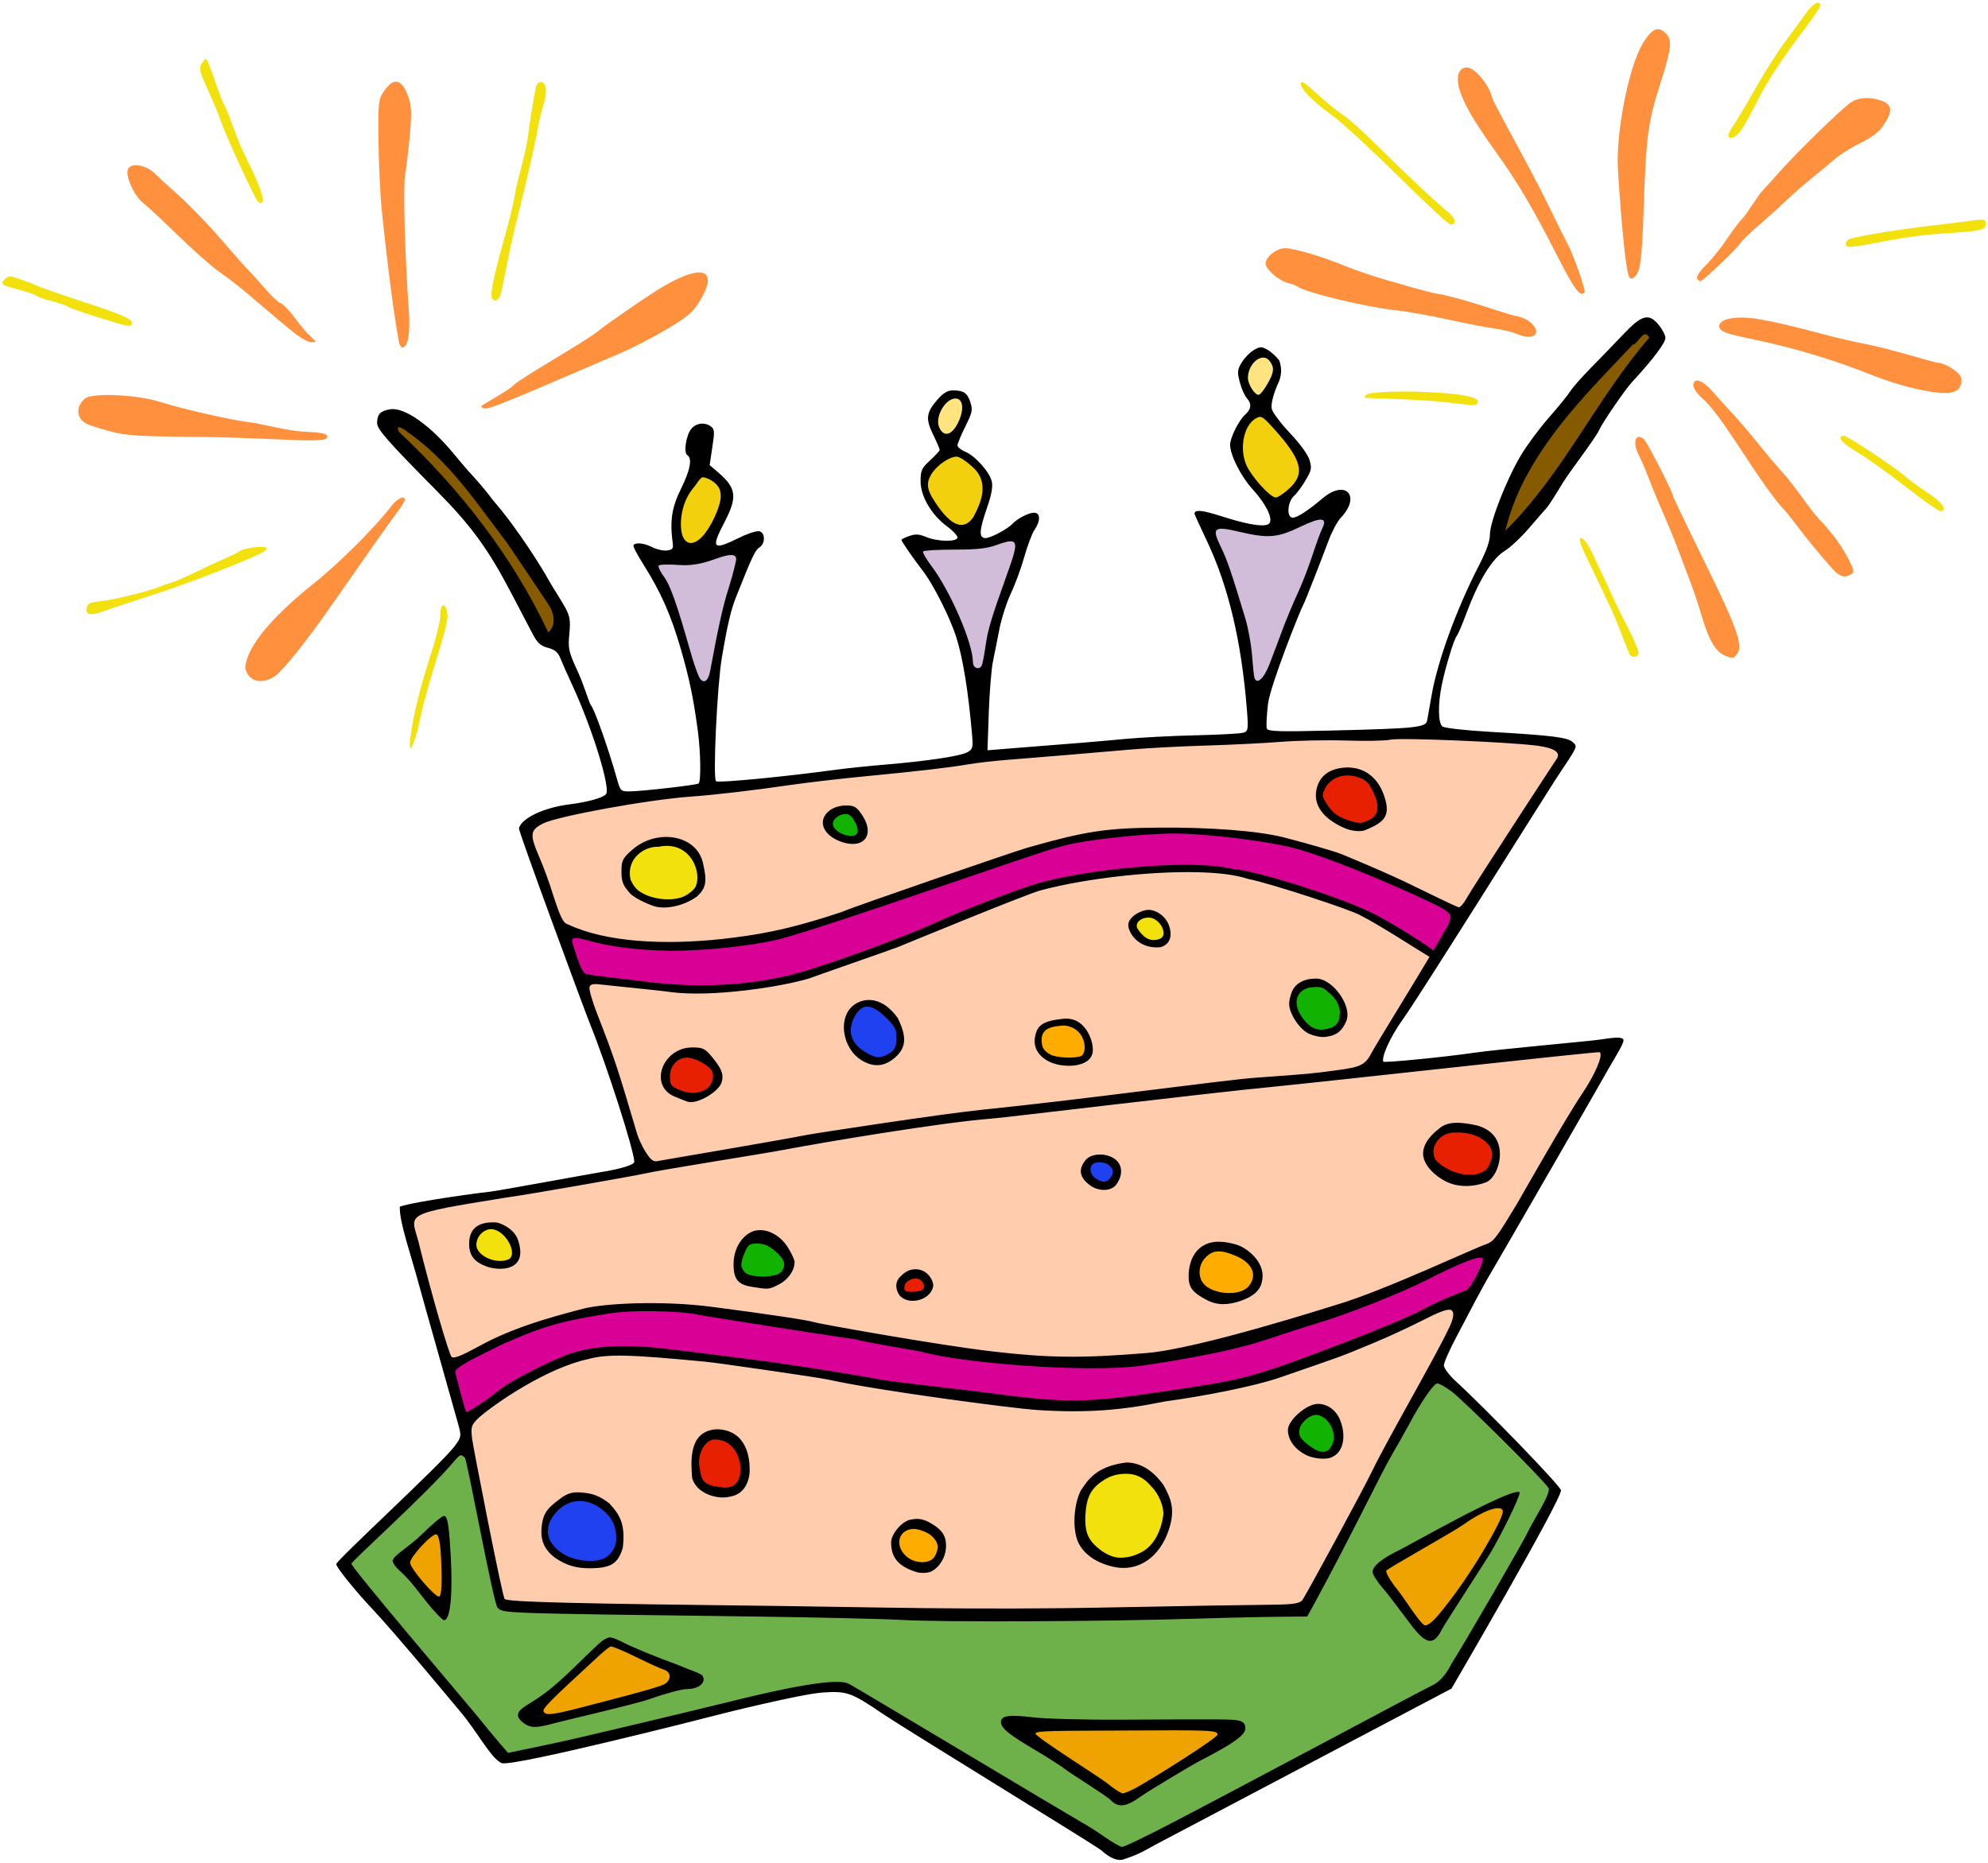 <?xml version="1.0" encoding="UTF-8" standalone="no"?>
<!-- Created with Inkscape (http://www.inkscape.org/) -->
<svg
   xmlns:dc="http://purl.org/dc/elements/1.1/"
   xmlns:cc="http://creativecommons.org/ns#"
   xmlns:rdf="http://www.w3.org/1999/02/22-rdf-syntax-ns#"
   xmlns:svg="http://www.w3.org/2000/svg"
   xmlns="http://www.w3.org/2000/svg"
   xmlns:sodipodi="http://sodipodi.sourceforge.net/DTD/sodipodi-0.dtd"
   xmlns:inkscape="http://www.inkscape.org/namespaces/inkscape"
   sodipodi:docname="flat_cake.svg"
   sodipodi:docbase="/home/doudoune/Desktop/Datas/Projs/Cliparts Stocker"
   inkscape:version="0.46"
   sodipodi:version="0.32"
   id="svg2"
   height="268"
   width="286"
   inkscape:export-filename="/datas/Projs/Cliparts Stocker/flat_cake.png"
   inkscape:export-xdpi="90.000000"
   inkscape:export-ydpi="90.000000"
   inkscape:output_extension="org.inkscape.output.svg.inkscape"
   version="1.0">
  <defs
     id="defs3" />
  <sodipodi:namedview
     inkscape:window-y="-4"
     inkscape:window-x="-4"
     inkscape:window-height="1003"
     inkscape:window-width="1680"
     inkscape:current-layer="layer1"
     inkscape:document-units="px"
     inkscape:cy="134"
     inkscape:cx="143"
     inkscape:zoom="3.011194"
     inkscape:pageshadow="2"
     inkscape:pageopacity="0.0"
     borderopacity="1.0"
     bordercolor="#666666"
     pagecolor="#ffffff"
     id="base"
     showgrid="false" />
  <g
     id="layer1"
     inkscape:groupmode="layer"
     inkscape:label="Layer 1">
    <g
       id="g3247">
      <path
         sodipodi:nodetypes="cccc"
         id="path1307"
         d="M 61.26,220.758 C 55.628,224.908 58.991,226.796 62.147,230.941 C 65.11,230.786 64.853,224.05 63.981,219.43 C 63.537,218.167 62.068,220.84 61.26,220.758 z"
         style="fill:#efa300;fill-opacity:1;stroke:none;stroke-width:0.43;stroke-linecap:round;stroke-linejoin:round;stroke-miterlimit:4;stroke-opacity:1" />
      <path
         sodipodi:nodetypes="ccccc"
         id="path1309"
         d="M 87.156,236.46 C 83.645,240.104 79.315,242.712 76.407,247.043 C 84.322,247.899 87.221,244.592 93.114,244.001 C 100.1,242.389 98.193,239.706 92.916,238.356 C 91.32,237.662 88.937,235.809 87.156,236.46 z"
         style="fill:#efa300;fill-opacity:1;stroke:none;stroke-width:0.43;stroke-linecap:round;stroke-linejoin:round;stroke-miterlimit:4;stroke-opacity:1" />
      <path
         sodipodi:nodetypes="ccccc"
         id="path1311"
         d="M 151.354,247.756 C 142.679,247.995 149.976,252.564 154.697,254.869 C 159.894,258.985 161.796,259.64 167.554,255.666 C 172.715,251.908 179.222,250.489 174.925,248.077 C 167.163,247.682 159.128,247.753 151.354,247.756 z"
         style="fill:#efa300;fill-opacity:1;stroke:none;stroke-width:0.43;stroke-linecap:round;stroke-linejoin:round;stroke-miterlimit:4;stroke-opacity:1" />
      <path
         sodipodi:nodetypes="ccccc"
         id="path1313"
         d="M 212.057,217.8 C 206.284,220.414 203.867,222.076 198.799,225.534 C 198.575,229.397 202.984,233.298 206.238,234.77 C 209.681,228.997 214.144,223.803 217.021,217.387 C 216.094,216.141 214.019,217.188 212.057,217.8 z"
         style="fill:#efa300;fill-opacity:1;stroke:none;stroke-width:0.43;stroke-linecap:round;stroke-linejoin:round;stroke-miterlimit:4;stroke-opacity:1" />
      <path
         sodipodi:nodetypes="ccccccccccccccccccccccccccccccc"
         id="path1323"
         d="M 205.956,197.731 C 199.353,208.969 193.542,220.691 187.304,231.569 C 149.443,232.828 110.058,231.994 72.211,231.033 C 70.419,223.837 68.725,215.504 66.894,208.485 C 61.852,211.026 60.642,215.199 56.285,218.101 C 51.091,222.131 47.373,226.257 53.716,230.64 C 60.059,237.984 65.846,245.911 72.326,253.012 C 86.476,250.186 100.35,246.259 114.788,243.228 C 123.115,240.528 131.405,249.898 138.545,252.791 C 146.795,257.272 152.796,262.819 161.224,266.582 C 176.824,260.145 192.842,250.175 208.04,242.549 C 213.788,234.537 216.288,226.685 221.671,218.671 C 226.584,213.428 220.728,211.641 217.042,207.108 C 213.065,204.486 211.598,198.938 205.956,197.731 z M 213.893,223.19 C 210.754,225.622 206.189,242.59 200.692,229.286 C 192.368,226.198 209.037,219.368 213.08,216.951 C 216.185,216.435 219.505,213.966 213.893,223.19 z M 61.314,229.427 C 53.876,226 64.401,214.101 64.182,224.411 L 64.092,230.443 L 61.314,229.427 z M 89.157,236.612 C 97.012,239.778 101.89,242.374 89.508,245.103 C 83.518,246.455 72.085,248.947 78.964,244.525 C 81.761,241.875 86.229,235.216 89.157,236.612 z M 162.442,248.486 C 165.27,249.283 181.777,247.157 175.585,250.321 C 171.683,252.139 165.142,258.301 161.197,258.823 C 158.765,256.313 145.357,249.167 148.756,248.625 C 152.319,248.721 158.879,248.389 162.442,248.486 z"
         style="fill:#6eb04a;fill-opacity:1;stroke:none;stroke-width:0.43;stroke-linecap:round;stroke-linejoin:round;stroke-miterlimit:4;stroke-opacity:1" />
      <path
         sodipodi:nodetypes="ccccccccccccccccccccccc"
         id="path2845"
         d="M 206.061,188.459 C 184.684,198.975 161.382,205.542 137.523,200.936 C 119.848,198.809 102.795,193.173 84.847,194.728 C 78.253,197.058 71.898,199.662 67.118,205.199 C 67.824,213.709 70.688,222.343 72.109,230.784 C 79.709,232.423 85.643,230.855 92.403,231.725 C 124.198,232.236 155.738,232.996 187.508,231.729 C 191.087,225.66 193.119,219.762 197.026,214.31 C 201.201,205.391 207.414,198.208 210.15,188.824 C 209.943,187.386 207.398,187.786 206.061,188.459 z M 190.585,202.419 C 198.753,216.93 177.081,205.003 190.585,202.419 z M 106.077,208.471 C 111.363,217.824 96.005,215.619 100.22,208.863 C 102.799,203.574 105.584,206.958 106.077,208.471 z M 163.82,211.426 C 170.993,214.075 168.93,228.82 157.364,223.473 C 153.926,219.909 153.546,210.47 163.82,211.426 z M 85.513,215.681 C 91.383,218.296 90.67,228.337 80.551,224.12 C 77.388,221.649 76.49,214.494 85.513,215.681 z M 131.275,218.82 C 145.015,227.241 120.038,226.932 131.275,218.82 z"
         style="fill:#ffccae;fill-opacity:1;stroke:none;stroke-width:0.43;stroke-linecap:round;stroke-linejoin:round;stroke-miterlimit:4;stroke-opacity:1" />
      <path
         sodipodi:nodetypes="ccccccccc"
         id="path3609"
         d="M 210.861,180.817 C 189.084,191.411 164.082,199.193 139.638,195.001 C 122.09,192.456 105.629,186.989 87.784,188.197 C 79.81,189.806 72.37,191.921 65.634,196.518 C 63.93,202.442 66.11,207.082 72.741,200.258 C 81.443,193.113 95.107,193.802 105.605,195.874 C 128.644,198.315 150.717,204.904 173.929,199.553 C 187.841,197.21 198.064,192.447 210.653,186.433 C 213.531,183.551 218.278,177.456 210.861,180.817 z"
         style="fill:#d80095;fill-opacity:1;stroke:none;stroke-width:0.43;stroke-linecap:round;stroke-linejoin:round;stroke-miterlimit:4;stroke-opacity:1" />
      <path
         sodipodi:nodetypes="cccccccccccccccccccccccc"
         id="path4371"
         d="M 182.693,155.823 C 149.334,159.149 116.794,163.564 83.842,169.783 C 75.597,171.854 65.968,172.714 58.376,173.887 C 58.633,181.716 62.123,185.69 62.987,191.825 C 63.702,199.871 69.326,193.742 73.448,191.884 C 94.293,183.437 117.42,192.48 138.617,194.648 C 165.042,199.512 191.192,189.611 214.943,178.951 C 221.696,171.089 225.338,162.591 230.586,153.642 C 233.44,146.633 221.303,152.812 216.979,152.331 C 205.3,153.567 194.371,154.588 182.693,155.823 z M 213.285,162.923 C 220.896,172.911 201.43,169.695 206.489,163.677 C 208.861,160.629 211.956,162.856 213.285,162.923 z M 158.594,166.424 C 165.101,172.28 151.106,170.411 158.594,166.424 z M 73.589,177.009 C 76.657,189.723 58.859,174.413 73.589,177.009 z M 111.371,177.536 C 119.905,190.319 94.842,182.052 111.371,177.536 z M 179.294,180.45 C 185.848,189.008 167.908,187.529 171.913,181.186 C 174.678,177.989 176.451,179.178 179.294,180.45 z M 132.349,183.245 C 135.955,188.325 124.878,186.37 132.349,183.245 z"
         style="fill:#ffccae;fill-opacity:1;stroke:none;stroke-width:0.43;stroke-linecap:round;stroke-linejoin:round;stroke-miterlimit:4;stroke-opacity:1" />
      <path
         sodipodi:nodetypes="ccc"
         id="path4375"
         d="M 102.637,206.149 C 97.98,208.668 99.103,216.701 105.942,214.416 C 108.107,210.95 107.462,206.466 102.637,206.149 z"
         style="fill:#e62000;fill-opacity:1;stroke:none;stroke-width:0.43;stroke-linecap:round;stroke-linejoin:round;stroke-miterlimit:4;stroke-opacity:1" />
      <path
         sodipodi:nodetypes="cccc"
         id="path4377"
         d="M 207.983,162.636 C 205.245,163.378 203.576,168.091 209.29,169.742 C 215.443,171.928 216.836,164.409 213.551,162.978 C 212.265,162.333 209.659,161.653 207.983,162.636 z"
         style="fill:#e62000;fill-opacity:1;stroke:none;stroke-width:0.43;stroke-linecap:round;stroke-linejoin:round;stroke-miterlimit:4;stroke-opacity:1" />
      <path
         sodipodi:nodetypes="ccc"
         id="path5143"
         d="M 69.504,176.673 C 66.053,179.571 69.934,183.997 74.278,180.728 C 74.238,178.022 72.863,175.672 69.504,176.673 z"
         style="fill:#f3e10d;fill-opacity:1;stroke:none;stroke-width:0.43;stroke-linecap:round;stroke-linejoin:round;stroke-miterlimit:4;stroke-opacity:1" />
      <path
         sodipodi:nodetypes="ccc"
         id="path5145"
         d="M 160.939,210.984 C 153.944,212.682 152.276,224.535 162.126,224.977 C 170.143,221.492 169.521,212.066 160.939,210.984 z"
         style="fill:#f3e10d;fill-opacity:1;stroke:none;stroke-width:0.43;stroke-linecap:round;stroke-linejoin:round;stroke-miterlimit:4;stroke-opacity:1" />
      <path
         sodipodi:nodetypes="ccccc"
         id="path8189"
         d="M 102.354,79.506 C 98.342,80.609 91.011,78.338 95.462,84.821 C 98.352,89.437 98.92,95.437 101.001,99.824 C 105.183,93.707 103.044,89.829 105.379,85.19 C 107.215,81.412 107.837,77.227 102.354,79.506 z"
         style="fill:#d1bcda;fill-opacity:1;stroke:none;stroke-width:0.43;stroke-linecap:round;stroke-linejoin:round;stroke-miterlimit:4;stroke-opacity:1" />
      <path
         sodipodi:nodetypes="ccccc"
         id="path8187"
         d="M 143.001,77.59 C 139.411,79.44 127.692,75.584 133.395,82.191 C 136.47,87.191 138.253,90.973 139.651,96.635 C 144.098,96.371 141.774,89.049 144.628,85.42 C 146.29,82.078 149.715,75.012 143.001,77.59 z"
         style="fill:#d1bcda;fill-opacity:1;stroke:none;stroke-width:0.43;stroke-linecap:round;stroke-linejoin:round;stroke-miterlimit:4;stroke-opacity:1" />
      <path
         sodipodi:nodetypes="cccccc"
         id="path8185"
         d="M 185.266,75.761 C 181.254,79.27 176.214,71.391 174.204,77.379 C 176.623,84.503 178.784,90.938 179.733,98.469 C 183.333,100.573 183.786,92.053 185.742,88.683 C 187.05,83.408 192.087,78.093 190.852,73.315 C 189.031,72.579 186.975,75.197 185.266,75.761 z"
         style="fill:#d1bcda;fill-opacity:1;stroke:none;stroke-width:0.43;stroke-linecap:round;stroke-linejoin:round;stroke-miterlimit:4;stroke-opacity:1" />
      <path
         sodipodi:nodetypes="ccc"
         id="path8961"
         d="M 99.907,67.106 C 98.123,70.419 94.614,78.192 100.344,79.856 C 104.242,76.479 107.117,68.798 99.907,67.106 z"
         style="fill:#f3d00d;fill-opacity:1;stroke:none;stroke-width:0.43;stroke-linecap:round;stroke-linejoin:round;stroke-miterlimit:4;stroke-opacity:1" />
      <path
         sodipodi:nodetypes="ccc"
         id="path8959"
         d="M 136.43,65.227 C 129.366,66.949 135.556,78.72 140.246,75.224 C 142.778,71.272 142.573,65.408 136.43,65.227 z"
         style="fill:#f3d00d;fill-opacity:1;stroke:none;stroke-width:0.43;stroke-linecap:round;stroke-linejoin:round;stroke-miterlimit:4;stroke-opacity:1" />
      <path
         sodipodi:nodetypes="ccc"
         id="path8955"
         d="M 181.04,59.173 C 172.434,62.268 184.142,78.022 186.162,69.999 C 189.648,66.312 184.075,60.705 181.04,59.173 z"
         style="fill:#f3d00d;fill-opacity:1;stroke:none;stroke-width:0.43;stroke-linecap:round;stroke-linejoin:round;stroke-miterlimit:4;stroke-opacity:1" />
      <path
         sodipodi:nodetypes="ccc"
         id="path8183"
         d="M 136.902,56.425 C 133.187,57.517 133.142,64.972 137.725,62.322 C 139.592,59.54 139.952,56.961 136.902,56.425 z"
         style="fill:#ffe47f;fill-opacity:1;stroke:none;stroke-width:0.43;stroke-linecap:round;stroke-linejoin:round;stroke-miterlimit:4;stroke-opacity:1" />
      <path
         sodipodi:nodetypes="ccc"
         id="path8957"
         d="M 180.287,50.917 C 175.571,53.998 181.93,61.084 183.047,55.89 C 185.979,52.564 182.168,49.502 180.287,50.917 z"
         style="fill:#ffe47f;fill-opacity:1;stroke:none;stroke-width:0.43;stroke-linecap:round;stroke-linejoin:round;stroke-miterlimit:4;stroke-opacity:1" />
      <path
         sodipodi:nodetypes="cccc"
         id="path18092"
         d="M 173.434,179.843 C 170.048,182.468 172.13,187.499 177.466,186.758 C 180.311,186.623 182.522,181.641 178.045,179.982 C 177.043,179.65 174.484,179.601 173.434,179.843 z"
         style="fill:#ffac00;fill-opacity:1;stroke:none;stroke-width:0.43;stroke-linecap:round;stroke-linejoin:round;stroke-miterlimit:4;stroke-opacity:1" />
      <path
         sodipodi:nodetypes="ccc"
         id="path18098"
         d="M 107.962,177.692 C 103.625,181.701 107.005,186.973 111.75,184.359 C 115.379,182.517 112.472,175.84 107.962,177.692 z"
         style="fill:#12b300;fill-opacity:1;stroke:none;stroke-width:0.43;stroke-linecap:round;stroke-linejoin:round;stroke-miterlimit:4;stroke-opacity:1" />
      <path
         sodipodi:nodetypes="ccc"
         id="path18096"
         d="M 188.171,202.901 C 182.469,206.549 190.595,212.319 192.547,207.479 C 193.7,203.966 190.43,201.716 188.171,202.901 z"
         style="fill:#12b300;fill-opacity:1;stroke:none;stroke-width:0.43;stroke-linecap:round;stroke-linejoin:round;stroke-miterlimit:4;stroke-opacity:1" />
      <path
         sodipodi:nodetypes="ccc"
         id="path4379"
         d="M 130.483,219.622 C 126.047,223.806 133.479,227.523 134.92,223.686 C 135.721,219.915 132.804,219.343 130.483,219.622 z"
         style="fill:#ffac00;fill-opacity:1;stroke:none;stroke-width:0.43;stroke-linecap:round;stroke-linejoin:round;stroke-miterlimit:4;stroke-opacity:1" />
      <path
         sodipodi:nodetypes="ccc"
         id="path18866"
         d="M 130.755,183.098 C 126.753,185.952 133.358,188.835 133.547,184.733 C 133.506,183.498 132.013,182.803 130.755,183.098 z"
         style="fill:#e62000;fill-opacity:1;stroke:none;stroke-width:0.43;stroke-linecap:round;stroke-linejoin:round;stroke-miterlimit:4;stroke-opacity:1" />
      <path
         sodipodi:nodetypes="ccc"
         id="path18868"
         d="M 157.577,166.977 C 152.199,169.18 161.096,172.517 160.567,169.305 C 160.775,166.462 159.957,166.343 157.577,166.977 z"
         style="fill:#1f41ef;fill-opacity:1;stroke:none;stroke-width:0.43;stroke-linecap:round;stroke-linejoin:round;stroke-miterlimit:4;stroke-opacity:1" />
      <path
         sodipodi:nodetypes="cccc"
         id="path18864"
         d="M 82.315,215.634 C 77.951,217.524 76.303,222.16 82.915,224.663 C 87.264,226.176 91.505,222.408 87.501,217.302 C 85.905,216.113 84.286,215.221 82.315,215.634 z"
         style="fill:#1f41ef;fill-opacity:1;stroke:none;stroke-width:0.43;stroke-linecap:round;stroke-linejoin:round;stroke-miterlimit:4;stroke-opacity:1" />
      <path
         sodipodi:nodetypes="cccccccccccccccccccccc"
         id="path19666"
         d="M 162.411,125.236 C 140.204,127.326 120.398,144.144 97.504,142.358 C 93.048,142.96 85.801,140.732 84.658,141.356 C 84.716,148.912 89.618,155.172 90.943,162.821 C 92.052,169.892 99.325,167.025 104.198,165.837 C 135.095,159.977 165.316,158.135 196.439,154.007 C 200.237,147.957 202.417,144.266 206.528,137.796 C 199.732,131.752 187.631,127.458 174.702,125.346 C 171.317,125.477 165.797,125.105 162.411,125.236 z M 167.038,131.913 C 170.293,141.544 155.917,129.812 167.038,131.913 z M 190.848,141.223 C 201.079,155.163 174.796,145.043 190.848,141.223 z M 127.82,145.76 C 134.372,156.406 118.283,152.712 122.336,145.635 C 124.695,142.966 127.254,145.598 127.82,145.76 z M 155.099,147.256 C 161.149,160.693 139.155,146.763 155.099,147.256 z M 103.388,156.025 C 99.458,160.354 91.256,155.186 97.727,151.696 L 101.884,152.574 L 103.388,156.025 z"
         style="fill:#ffccae;fill-opacity:1;stroke:none;stroke-width:0.43;stroke-linecap:round;stroke-linejoin:round;stroke-miterlimit:4;stroke-opacity:1" />
      <path
         id="path19680"
         d="M 116.438,182.927 C 116.438,184.593 114.748,185.944 112.666,185.944 C 110.584,185.944 108.895,184.593 108.895,182.927 C 108.895,181.261 110.584,179.91 112.666,179.91 C 114.741,179.91 116.427,181.251 116.438,182.911"
         style="fill:#f3e10d;fill-opacity:1;stroke:none;stroke-width:0.43;stroke-linecap:round;stroke-linejoin:round;stroke-miterlimit:4;stroke-opacity:1"
         transform="matrix(1.482,0,0,1.458,-71.429,-140.979)" />
      <path
         id="path19682"
         d="M 160.99,185.989 C 160.99,188.365 157.829,190.293 153.935,190.293 C 150.04,190.293 146.879,188.365 146.879,185.989 C 146.879,183.613 150.04,181.685 153.935,181.685 C 157.816,181.685 160.969,183.598 160.99,185.966"
         style="fill:#12b300;fill-opacity:1;stroke:none;stroke-width:0.43;stroke-linecap:round;stroke-linejoin:round;stroke-miterlimit:4;stroke-opacity:1"
         transform="matrix(0.333,0,0,0.474,70.33,30.415)" />
      <path
         id="path19684"
         d="M 160.99,185.989 C 160.99,188.365 157.829,190.293 153.935,190.293 C 150.04,190.293 146.879,188.365 146.879,185.989 C 146.879,183.613 150.04,181.685 153.935,181.685 C 157.816,181.685 160.969,183.598 160.99,185.966"
         style="fill:#e62000;fill-opacity:1;stroke:none;stroke-width:0.43;stroke-linecap:round;stroke-linejoin:round;stroke-miterlimit:4;stroke-opacity:1"
         transform="matrix(0.462,-0.234,0.741,0.808,-14.498,0.822)" />
      <path
         id="path19670"
         d="M 116.438,182.927 C 116.438,184.593 114.748,185.944 112.666,185.944 C 110.584,185.944 108.895,184.593 108.895,182.927 C 108.895,181.261 110.584,179.91 112.666,179.91 C 114.741,179.91 116.427,181.251 116.438,182.911"
         style="fill:#e62000;fill-opacity:1;stroke:none;stroke-width:0.43;stroke-linecap:round;stroke-linejoin:round;stroke-miterlimit:4;stroke-opacity:1"
         transform="translate(-13.156,-28.236)" />
      <path
         id="path19672"
         d="M 116.438,182.927 C 116.438,184.593 114.748,185.944 112.666,185.944 C 110.584,185.944 108.895,184.593 108.895,182.927 C 108.895,181.261 110.584,179.91 112.666,179.91 C 114.741,179.91 116.427,181.251 116.438,182.911"
         style="fill:#1f41ef;fill-opacity:1;stroke:none;stroke-width:0.43;stroke-linecap:round;stroke-linejoin:round;stroke-miterlimit:4;stroke-opacity:1"
         transform="matrix(0.842,-0.429,0.585,1.199,-76.143,-22.405)" />
      <path
         id="path19674"
         d="M 160.99,185.989 C 160.99,188.365 157.829,190.293 153.935,190.293 C 150.04,190.293 146.879,188.365 146.879,185.989 C 146.879,183.613 150.04,181.685 153.935,181.685 C 157.816,181.685 160.969,183.598 160.99,185.966"
         style="fill:#ffac00;fill-opacity:1;stroke:none;stroke-width:0.43;stroke-linecap:round;stroke-linejoin:round;stroke-miterlimit:4;stroke-opacity:1"
         transform="matrix(0.522,0,0,0.691,72.848,21.566)" />
      <path
         id="path19676"
         d="M 160.99,185.989 C 160.99,188.365 157.829,190.293 153.935,190.293 C 150.04,190.293 146.879,188.365 146.879,185.989 C 146.879,183.613 150.04,181.685 153.935,181.685 C 157.816,181.685 160.969,183.598 160.99,185.966"
         style="fill:#f3e10d;fill-opacity:1;stroke:none;stroke-width:0.43;stroke-linecap:round;stroke-linejoin:round;stroke-miterlimit:4;stroke-opacity:1"
         transform="matrix(0.333,0,0,0.474,114.095,45.502)" />
      <path
         id="path19678"
         d="M 160.99,185.989 C 160.99,188.365 157.829,190.293 153.935,190.293 C 150.04,190.293 146.879,188.365 146.879,185.989 C 146.879,183.613 150.04,181.685 153.935,181.685 C 157.816,181.685 160.969,183.598 160.99,185.966"
         style="fill:#12b300;fill-opacity:1;stroke:none;stroke-width:0.43;stroke-linecap:round;stroke-linejoin:round;stroke-miterlimit:4;stroke-opacity:1"
         transform="matrix(0.348,-0.215,0.557,0.742,32.498,40.358)" />
      <path
         sodipodi:nodetypes="ccccccccc"
         id="path19686"
         d="M 159.404,120.207 C 140.185,123.044 125.274,132.676 106.07,135.548 C 98.426,136.805 89.703,135.742 82.328,134.293 C 79.837,140.575 84.661,141.913 91.375,141.186 C 105.79,144.178 118.649,140.411 131.816,134.5 C 148.017,127.677 165.498,121.515 183.07,126.939 C 191.658,128.646 199.158,133.512 206.783,137.162 C 211.216,132.951 209.259,130.26 203.488,128.046 C 189.738,121.327 174.756,118.245 159.404,120.207 z"
         style="fill:#d80095;fill-opacity:1;stroke:none;stroke-width:0.43;stroke-linecap:round;stroke-linejoin:round;stroke-miterlimit:4;stroke-opacity:1" />
      <path
         sodipodi:nodetypes="cccccccccccccccccc"
         id="path19664"
         d="M 150.786,108.302 C 115.424,112.112 106.302,114.218 85.044,115.942 C 80.11,116.417 73.675,117.308 77.703,123.928 C 79.51,129.323 78.274,134.431 85.322,134.622 C 113.747,139.876 133.914,124.897 157.813,120.071 C 173.631,118.195 190.944,120.863 204.94,128.725 C 212.409,133.616 211.517,129.079 215.099,124.059 C 217.734,118.287 222.087,114.685 225.218,107.387 C 215.265,104.686 199.953,106.868 192.394,106.081 C 189.352,105.993 153.828,108.264 150.786,108.302 z M 197.744,112.406 C 202.913,123.448 187.003,117.916 189.77,112.672 C 192.431,109.326 196.493,111.512 197.744,112.406 z M 123.421,116.592 C 126.763,125.283 111.76,116.941 123.421,116.592 z M 99.493,122.197 C 106.099,134.645 83.757,130.244 91.197,122.259 C 92.726,121.12 97.876,121.16 99.493,122.197 z"
         style="fill:#ffccae;fill-opacity:1;stroke:none;stroke-width:0.43;stroke-linecap:round;stroke-linejoin:round;stroke-miterlimit:4;stroke-opacity:1" />
      <path
         style="fill:#000000"
         d="M 236.501,45.731 C 235.732,45.954 234.817,46.74 233.469,48.168 C 232.318,49.389 230.292,51.482 228.969,52.824 C 227.647,54.167 226.262,55.724 225.907,56.293 C 225.552,56.863 224.141,58.591 222.782,60.137 C 221.423,61.683 219.621,64.127 218.782,65.543 C 216.688,69.078 214.35,75.089 214.344,76.887 C 214.342,77.88 213.838,79.275 212.813,81.262 C 209.537,87.613 206.783,95.172 205.938,100.137 C 205.681,101.648 205.395,103.239 205.313,103.668 C 205.123,104.667 203.728,104.81 191.532,105.106 C 184.006,105.288 182.412,105.245 182.251,104.824 C 182.144,104.546 182.224,102.987 182.407,101.356 C 182.711,98.635 187.147,87.581 187.438,87.137 C 187.729,86.693 190.643,79.098 191.126,77.793 C 191.609,76.489 192.391,75.021 192.876,74.512 C 195.855,71.388 193.612,68.894 190.313,71.668 C 188.115,73.517 186.615,74.481 185.969,74.481 C 185.066,74.481 185.202,72.22 186.157,71.356 C 186.581,70.972 187.334,69.945 187.844,69.074 C 188.675,67.657 188.752,67.343 188.376,66.137 C 188.132,65.358 186.938,63.741 185.563,62.293 C 184.256,60.917 183.096,59.358 182.969,58.856 C 182.82,58.261 183.084,57.074 183.751,55.418 C 184.38,54.231 184.474,53.043 184.032,51.856 C 183.625,51.308 182.875,50.625 182.344,50.324 C 181.48,49.834 181.255,49.842 180.344,50.387 C 179.786,50.721 179.013,51.519 178.626,52.168 C 177.999,53.219 177.974,53.543 178.376,55.043 C 178.624,55.97 179.085,56.973 179.376,57.293 C 180.115,58.11 180.009,58.886 179.094,59.699 C 178.227,60.471 176.982,62.97 176.969,63.949 C 176.95,65.446 178.529,68.568 180.251,70.449 C 182.064,72.43 183.108,74.501 182.657,75.231 C 182.312,75.789 180.732,75.688 177.876,74.918 C 175.384,74.247 171.844,72.803 171.844,73.918 C 171.844,73.989 172.635,75.733 173.626,77.824 C 176.708,84.329 178.592,92.208 179.376,102.012 C 179.612,104.972 179.56,105.201 178.876,105.418 C 178.473,105.546 175.371,105.716 171.969,105.793 C 168.568,105.87 163.967,106.113 161.751,106.324 C 158.125,106.67 154.965,106.929 145.126,107.699 L 142.063,107.949 L 142.251,102.481 C 142.359,99.48 142.632,96.207 142.844,95.199 C 143.057,94.192 143.467,92.061 143.782,90.481 C 144.097,88.901 144.847,86.596 145.438,85.356 C 146.03,84.115 146.89,81.78 147.344,80.168 C 147.799,78.556 148.452,76.797 148.813,76.262 C 149.717,74.925 149.702,73.762 148.751,73.762 C 148.002,73.762 146.31,74.631 145.626,75.387 C 144.967,76.114 142.51,77.418 141.782,77.418 C 140.803,77.418 140.855,76.324 142.001,73.043 C 142.635,71.228 142.851,70.035 142.688,69.293 C 142.388,67.925 140.294,65.581 138.844,64.981 C 138.242,64.731 137.751,64.32 137.751,64.074 C 137.751,63.829 138.256,62.597 138.876,61.356 C 139.882,59.341 139.963,58.972 139.594,57.856 C 139.15,56.509 138.643,56.168 137.032,56.168 C 136.311,56.168 135.667,56.58 134.876,57.481 C 133.234,59.351 133.129,60.251 134.251,62.543 C 134.777,63.619 135.188,64.602 135.188,64.731 C 135.188,64.859 134.569,65.538 133.813,66.231 C 132.588,67.354 132.438,67.677 132.438,69.262 C 132.438,71.421 134.026,74.106 136.282,75.762 C 137.089,76.355 137.751,77.061 137.751,77.324 C 137.751,77.99 134.898,77.95 133.251,77.262 C 132.249,76.843 131.719,76.801 130.844,77.106 C 130.223,77.322 129.688,77.583 129.688,77.668 C 129.688,77.902 131.382,80.344 132.813,82.199 C 134.254,84.067 136.648,88.808 137.532,91.543 C 138.514,94.58 139.291,99.34 139.844,105.699 C 140.009,107.591 139.936,107.805 139.157,108.231 C 138.139,108.788 133.379,109.502 127.313,110.012 C 124.895,110.215 121.786,110.539 120.376,110.731 C 112.771,111.766 103.265,112.683 103.001,112.387 C 102.546,111.878 103.177,98.559 103.844,94.637 C 104.691,89.666 105.163,87.731 105.907,85.856 C 108.147,80.212 108.641,79.143 109.251,78.762 C 110.087,78.239 110.12,76.759 109.313,76.449 C 108.98,76.322 107.689,76.708 106.376,77.356 C 102.51,79.262 102.228,78.955 104.251,75.074 C 106.094,71.537 105.938,70.233 103.407,68.043 L 102.094,66.918 L 102.469,64.387 C 102.81,62.206 102.813,61.782 102.313,61.387 C 101.469,60.719 100.231,60.83 99.501,61.637 C 98.726,62.493 98.296,65.122 98.876,65.481 C 99.615,65.938 99.322,67.588 97.969,70.324 C 96.649,72.996 96.345,74.926 96.782,78.168 C 96.884,78.927 96.753,79.105 95.938,79.199 C 95.398,79.262 94.452,79.045 93.844,78.731 C 92.666,78.121 91.393,77.998 91.126,78.449 C 91.036,78.601 91.701,79.852 92.594,81.262 C 95.071,85.173 96.54,88.527 97.938,93.356 C 99.19,97.68 99.785,100.551 100.407,105.262 C 100.803,108.258 100.863,112.512 100.501,112.731 C 100.132,112.953 92.538,113.824 90.719,113.856 C 89.294,113.881 89.259,113.852 88.751,112.043 C 87.53,107.704 85.487,101.936 85.001,101.449 C 84.804,101.252 83.967,98.453 83.157,96.699 C 81.792,93.745 81.706,93.331 81.907,91.231 C 82.085,89.368 81.999,88.705 81.376,87.512 C 80.958,86.714 79.211,84.023 78.782,83.199 C 78.353,82.376 74.622,76.191 70.876,71.918 C 69.483,70.004 67.718,68.134 67.344,67.731 C 66.971,67.328 66.063,66.231 65.313,65.324 C 61.829,61.113 58.162,58.557 56.126,58.887 C 54.719,59.115 54.259,59.593 54.251,60.856 C 54.245,61.759 55.755,63.475 62.844,70.637 C 67.774,75.617 70.22,78.97 73.532,85.293 C 74.798,87.711 76.206,90.402 76.657,91.262 C 77.297,92.482 77.763,92.917 78.813,93.199 C 79.834,93.474 80.27,93.83 80.626,94.731 C 80.884,95.384 81.677,97.157 82.376,98.668 C 85.23,104.841 87.871,113.439 87.188,114.262 C 86.756,114.783 84.544,115.403 81.907,115.731 C 78.254,116.185 75.04,117.705 74.657,119.168 C 74.554,119.562 84.208,145.674 84.907,147.387 C 87.217,153.051 91.251,165.602 91.251,167.168 C 91.251,167.58 89.219,168.203 86.469,168.637 C 85.361,168.812 71.338,171.389 70.532,171.449 C 69.726,171.51 59.666,172.849 57.522,173.605 C 57.406,175.764 59.159,180.636 60.328,185.029 C 60.779,186.726 65.775,204.345 66.001,205.199 C 66.383,206.649 66.339,206.82 65.376,208.106 C 63.438,210.692 48.376,224.491 48.376,225.043 C 48.376,225.495 51.098,228.874 53.501,231.418 C 56.926,235.046 65.773,245.736 66.219,246.262 C 68.736,249.225 70.649,253.046 72.21,253.686 C 74.342,254.1 101.861,247.094 102.969,246.793 C 104.078,246.492 115.303,243.719 118.344,243.512 C 121.808,243.276 122.442,243.487 126.907,246.512 C 130.439,248.905 157.125,265.213 158.376,266.168 C 159.82,267.477 160.864,267.737 161.563,267.543 C 164.051,266.72 164.479,266.343 166.376,265.324 L 208.813,242.949 C 208.813,242.949 224.866,215.443 224.563,214.387 C 224.353,213.653 213.939,202.856 209.469,198.762 C 208.522,197.895 207.719,196.845 207.719,196.449 C 207.719,196.054 208.512,194.265 209.469,192.449 C 210.427,190.634 211.709,188.198 212.313,187.043 C 212.918,185.889 213.993,183.938 214.719,182.731 C 215.446,181.524 230.84,154.836 231.376,153.824 C 232.455,151.938 233.767,149.924 233.532,149.543 C 233.263,149.109 231.899,149.314 229.907,149.606 C 228.521,149.807 215.358,150.981 211.938,151.481 C 207.784,152.088 199.303,152.927 199.006,152.744 C 198.737,152.143 199.826,149.414 201.938,146.481 C 204.239,143.286 222.893,113.487 223.813,112.106 C 227.086,107.19 226.964,107.475 226.282,106.793 C 225.572,106.083 223.295,105.812 214.376,105.293 C 210.699,105.079 207.792,104.753 207.501,104.512 C 206.889,104.004 206.853,101.317 207.407,98.606 C 207.926,96.066 209.153,92.006 209.563,91.512 C 209.74,91.299 210.373,89.835 210.969,88.231 C 212.715,83.536 214.64,80.405 216.469,79.262 C 217.342,78.717 218.937,77.208 220.032,75.918 C 221.127,74.628 222.255,73.345 222.532,73.043 C 222.809,72.741 223.817,71.155 224.782,69.543 C 225.747,67.931 229.46,63.164 230.032,61.918 C 230.604,60.673 233.815,56.026 234.782,54.981 C 237.853,51.659 239.594,49.323 239.594,48.606 C 239.594,48.223 239.13,47.347 238.563,46.668 C 237.867,45.834 237.269,45.507 236.501,45.731 z M 181.782,51.449 C 182.127,51.461 182.431,51.63 182.688,51.981 C 183.368,52.911 183.294,53.562 182.344,55.231 C 181.894,56.021 181.35,56.72 181.126,56.793 C 180.606,56.964 179.532,55.342 179.532,54.387 C 179.532,52.752 180.746,51.415 181.782,51.449 z M 137.657,57.356 C 138.625,57.539 138.678,59.162 137.782,60.918 C 136.894,62.658 135.762,62.909 135.126,61.512 C 134.405,59.93 136.157,57.071 137.657,57.356 z M 181.657,60.106 C 182.011,60.317 182.476,60.804 183.282,61.699 C 187.314,66.18 187.812,68.141 185.469,70.293 C 184.714,70.987 183.844,71.574 183.532,71.574 C 182.847,71.577 180.683,69.308 179.594,67.481 C 178.167,65.084 178.764,61.215 180.719,60.168 C 181.085,59.973 181.303,59.894 181.657,60.106 z M 137.626,65.699 C 138.005,65.7 138.938,66.294 139.719,67.012 C 142.599,69.353 141.006,72.569 140.001,74.449 C 138.707,76.267 137.041,75.778 135.032,72.981 C 133.365,70.661 133.131,69.687 133.969,68.262 C 134.719,66.989 136.564,65.697 137.626,65.699 z M 101.157,68.668 C 101.603,68.719 102.172,68.956 102.719,69.387 C 103.43,69.946 103.688,70.485 103.688,71.418 C 103.688,72.867 102.225,76.007 100.938,77.293 C 99.808,78.424 98.784,78.401 98.251,77.231 C 97.747,76.124 97.688,72.76 99.688,70.262 C 100.082,69.905 100.711,68.617 101.157,68.668 z M 190.063,74.762 C 190.59,74.799 190.63,75.224 190.219,76.043 C 189.99,76.501 189.371,78.181 188.844,79.793 C 188.318,81.405 187.376,83.883 186.719,85.293 C 186.063,86.704 185.06,89.095 184.501,90.606 C 183.941,92.117 183.095,94.366 182.626,95.574 C 181.816,97.661 180.798,98.567 180.469,97.512 C 180.386,97.245 180.237,95.804 180.126,94.293 C 180.014,92.782 179.581,90.391 179.157,88.981 C 177.195,82.46 176.537,80.53 175.626,78.668 C 174.291,75.942 174.632,75.651 178.157,76.481 C 182.419,77.484 183.714,77.394 187.001,75.824 C 188.548,75.086 189.537,74.725 190.063,74.762 z M 145.219,77.887 C 146.418,77.754 146.247,78.781 145.126,81.918 C 142.585,89.026 142.128,90.507 141.782,92.949 C 141.586,94.333 141.33,95.615 141.219,95.793 C 140.81,96.456 139.969,96.096 139.969,95.262 C 139.969,92.536 136.698,84.992 133.969,81.387 C 133.201,80.372 132.684,79.454 132.813,79.324 C 132.943,79.195 134.993,79.075 137.344,79.074 C 140.677,79.074 142.032,78.912 143.532,78.356 C 144.252,78.089 144.82,77.931 145.219,77.887 z M 105.188,79.852 C 105.671,79.86 105.906,80.05 105.906,80.445 C 105.906,80.792 105.43,82.651 104.844,84.57 C 103.937,87.24 103.039,91.94 102.809,93.149 C 102.578,94.357 102.293,95.927 102.152,96.617 C 101.874,97.985 101.297,98.387 100.715,97.649 C 100.511,97.39 99.969,95.941 99.527,94.43 C 98.325,90.311 96.802,84.736 95.626,83.137 C 95.047,82.35 94.643,81.562 94.751,81.387 C 94.859,81.212 96.203,81.172 97.751,81.293 C 99.852,81.458 101.741,80.848 102.938,80.414 C 103.982,80.036 104.705,79.844 105.188,79.852 z M 200.063,106.418 C 201.435,106.11 217.2,106.757 221.188,107.293 C 223.665,107.626 224.589,108.279 223.938,109.199 C 223.681,109.564 211.757,127.825 211.032,129.168 C 210.624,129.924 210.097,130.543 209.876,130.543 C 209.654,130.543 204.132,127.842 203.782,127.668 C 199.379,125.482 193.31,123.023 192.907,122.856 C 192.001,122.48 187.381,121.153 184.563,120.449 C 180.87,119.528 174.035,119.013 166.688,119.074 C 159.096,119.138 156.216,119.572 147.844,121.949 C 146.031,122.464 122.876,130.422 121.032,131.231 C 112.978,133.913 108.737,134.54 103.842,135.099 C 95.579,135.994 87.139,135.573 81.72,132.999 C 81.003,132.848 80.58,131.851 79.501,128.543 C 79.076,127.133 78.246,124.843 77.657,123.481 C 76.174,120.052 76.216,119.461 78.126,118.481 C 80.176,117.428 93.301,115.038 99.469,114.606 C 102.757,114.375 108.549,113.695 113.407,112.981 C 116.026,112.596 120.95,112.029 124.376,111.699 C 132.349,110.933 136.654,110.426 139.407,109.949 C 140.616,109.74 143.267,109.45 145.282,109.293 C 150.01,108.925 157.287,108.307 162.844,107.824 C 165.262,107.615 170.131,107.367 173.657,107.262 C 177.183,107.157 181.967,106.918 184.282,106.731 C 186.597,106.543 190.797,106.454 193.594,106.543 C 196.392,106.633 199.294,106.591 200.063,106.418 z M 194.719,110.481 C 194.06,110.383 193.368,110.399 192.626,110.543 C 190.878,110.884 189.769,111.906 189.407,113.512 C 188.896,115.779 190.276,117.732 193.344,119.106 C 194.671,119.7 196.077,119.654 196.501,119.387 C 199.281,118.253 200.132,117.296 199.063,114.324 C 198.267,112.11 196.698,110.773 194.719,110.481 z M 193.594,111.574 C 194.791,111.495 196.051,111.918 196.907,112.762 C 198.501,115.361 198.603,117.123 197.126,117.887 C 195.833,118.556 195.57,118.576 193.532,117.856 C 192.448,117.472 191.667,116.846 191.032,115.887 C 190.154,114.56 190.111,114.443 190.657,113.387 C 191.249,112.241 192.398,111.653 193.594,111.574 z M 121.688,115.887 C 120.816,115.887 119.91,116.167 119.313,116.637 C 117.519,118.049 118.373,120.209 121.094,121.137 C 124.272,122.221 125.913,120.119 124.063,117.324 C 123.226,116.06 122.925,115.887 121.688,115.887 z M 122.001,117.168 C 122.762,117.41 123.676,119.3 123.313,119.887 C 122.691,120.894 119.813,119.764 119.813,118.512 C 119.813,117.704 121.14,116.895 122.001,117.168 z M 168.844,119.918 C 173.837,119.922 183.193,121.113 186.844,122.199 C 193.204,124.091 202.203,128.147 203.719,128.856 C 207.017,130.396 208.737,131.1 208.684,131.981 C 208.63,132.854 207.603,134.316 206.188,136.762 C 205.841,136.345 201.142,133.313 198.032,131.668 C 193.309,129.171 180.629,125.224 177.313,125.012 C 171.245,123.539 156.2,125.065 149.126,127.137 C 146.292,128.016 138.663,130.873 135.001,132.574 C 131.128,134.374 121.901,137.812 116.344,139.543 C 109.368,141.717 101.184,142.317 92.876,141.231 C 89.853,140.836 85.337,140.43 84.282,140.106 C 83.628,139.872 83.044,137.821 82.439,135.937 C 81.957,134.656 82.716,134.799 85.113,135.446 C 87.812,136.164 91.416,136.71 96.441,136.792 C 101.27,136.793 107.949,136.157 112.313,135.074 C 120.179,132.963 149.735,122.445 152.282,121.887 C 155.739,120.794 164.911,119.916 168.844,119.918 z M 97.001,120.512 C 94.998,120.168 92.654,120.721 90.844,122.356 C 89.551,123.524 89.407,123.84 89.407,125.387 C 89.407,126.816 89.61,127.368 90.594,128.481 C 91.249,129.221 93.126,130.038 93.932,130.324 C 95.731,130.964 98.523,130.288 100.313,128.949 C 101.599,127.732 101.741,126.801 101.126,124.137 C 100.658,122.11 99.004,120.856 97.001,120.512 z M 94.717,121.836 C 99.386,120.83 101.083,125.673 100.032,127.637 C 99.825,128.025 99.152,128.583 98.563,128.887 C 97.154,129.616 94.714,129.549 92.876,128.731 C 91.782,128.243 91.22,127.684 90.719,126.574 C 90.004,123.376 92.91,121.708 94.717,121.836 z M 173.688,125.543 C 176.059,125.665 178.087,125.966 179.532,126.449 C 182.98,127.132 194.727,131.043 195.657,131.668 C 198.466,133.068 204.242,136.849 205.657,137.668 C 204.319,139.952 197.866,150.439 197.438,151.262 C 196.406,153.25 195.89,153.51 192.094,154.012 C 188.697,154.461 188.404,154.503 180.813,155.043 C 175.86,155.396 156.688,158.095 141.251,159.668 C 135.581,160.246 117.484,163.01 116.032,163.293 C 110.879,164.298 95.096,166.936 94.657,167.043 C 94.031,167.196 93.649,166.929 92.938,165.824 C 92.441,165.051 91.865,163.842 91.657,163.137 C 88.89,153.758 88.4,152.237 85.907,145.856 C 85.194,144.032 84.697,142.283 84.813,141.981 C 84.981,141.544 85.415,141.506 86.938,141.699 C 87.993,141.833 95.202,142.528 96.554,142.744 C 102.499,143.497 112.254,142.004 116.344,140.793 C 116.747,140.618 128.445,136.561 129.251,136.231 C 130.057,135.901 147.612,128.662 149.688,128.106 C 156.38,126.315 166.576,125.177 173.688,125.543 z M 165.251,130.905 C 164.118,130.905 162.313,131.955 162.313,133.074 C 162.313,134.169 163.773,136.606 166.947,136.276 C 168.108,135.965 168.733,134.951 168.224,133.293 C 167.771,131.816 166.312,130.905 165.251,130.905 z M 165.251,132.012 C 166.862,132.012 168.185,134.56 166.844,135.074 C 165.348,135.679 164.307,134.67 163.594,133.512 C 163.3,132.745 164.118,132.012 165.251,132.012 z M 189.344,140.793 C 187.635,140.793 186.222,141.436 185.737,143.017 C 185.364,144.234 185.263,144.926 186.139,146.485 C 186.69,147.466 187.549,148.345 188.179,148.66 C 188.793,148.966 190.082,149.348 190.906,149.146 C 192.559,148.908 193.15,148.085 193.662,146.963 C 194.618,144.863 191.778,140.793 189.344,140.793 z M 188.434,142.079 C 189.614,141.934 190.108,141.875 191.085,142.74 C 192.415,143.81 192.666,144.761 192.773,145.651 C 192.612,146.396 192.933,146.952 191.782,147.762 C 189.918,148.471 188.821,148.212 187.626,146.762 C 185.722,144.452 186.499,142.46 188.434,142.079 z M 122.407,144.981 C 120.558,146.949 121.365,150.974 123.938,152.543 C 125.68,153.605 127.25,153.482 128.782,152.137 C 130.385,150.73 130.479,149.168 129.157,146.481 C 126.58,142.862 123.647,143.66 122.407,144.981 z M 124.782,144.824 C 125.523,144.827 126.378,145.357 127.407,146.356 C 128.677,147.588 128.974,148.08 128.969,149.168 C 128.963,150.706 128.733,151.148 127.626,151.731 C 126.583,152.279 126.091,152.252 124.782,151.543 C 122.484,150.299 121.81,148.446 122.907,146.324 C 123.42,145.332 124.041,144.822 124.782,144.824 z M 152.84,146.596 C 149.874,146.891 149.193,147.633 148.907,149.159 C 148.574,150.932 149.652,152.191 151.193,152.86 C 153.143,153.708 157.425,153.652 157.211,150.851 C 157.211,149.728 156.124,146.133 152.84,146.596 z M 153.094,147.543 C 156.364,147.858 156.49,151.57 155.501,151.949 C 154.557,152.312 151.915,152.179 151.126,151.731 C 150.125,151.163 149.851,150.7 149.844,149.512 C 149.947,147.861 151.377,147.657 153.094,147.543 z M 99.626,150.699 C 95.305,150.683 93.288,156.181 97.032,157.762 C 97.781,158.078 98.636,158.415 98.938,158.512 C 100.272,158.938 103.49,157.05 103.844,155.637 C 104.123,154.526 103.818,153.754 102.438,152.074 C 101.439,150.858 101.129,150.705 99.626,150.699 z M 230.157,151.387 C 230.643,151.872 229.483,154.577 227.532,157.481 C 225.094,161.109 218.804,172.235 218.219,173.231 C 215.457,177.784 214.991,178.543 213.907,178.971 C 212.56,179.346 199.118,185.706 192.344,187.699 C 191.438,187.966 172.522,194.047 164.938,194.668 C 155.655,195.428 150.926,195.38 142.876,194.449 C 134.828,193.519 117.991,190.471 117.407,190.293 C 116.217,189.93 111.191,189.167 102.344,188.012 C 95.386,187.104 86.481,187.456 83.345,188.436 C 82.337,188.751 75.119,190.376 69.594,193.324 C 67.027,194.695 65.412,195.588 64.967,195.225 C 64.622,194.942 62.086,186.309 60.159,178.494 C 59.088,174.543 57.875,174.711 72.657,172.324 C 75.641,171.935 91.379,169.163 92.688,168.856 C 95.026,168.307 109.721,166.016 112.844,165.418 C 118.249,164.383 135.369,161.505 142.532,160.949 C 145.051,160.754 172.941,157.348 183.188,156.356 C 189.847,155.711 229.998,151.228 230.157,151.387 z M 98.844,152.168 C 99.997,152.17 102.157,153.354 102.469,154.168 C 102.837,155.126 102.287,156.412 101.313,156.856 C 100.093,157.412 99.036,157.371 97.563,156.731 C 96.541,156.286 96.376,156.034 96.376,154.918 C 96.376,153.336 97.431,152.166 98.844,152.168 z M 212.56,161.94 C 209.881,161.343 208.16,161.323 206.907,162.481 C 205.1,163.912 204.397,165.45 204.876,166.824 C 205.348,168.18 206.912,169.615 208.657,170.262 C 210.161,170.819 212.095,170.747 213.782,170.106 C 214.851,169.699 215.782,167.823 215.782,166.106 C 215.782,164.587 215.239,162.752 212.56,161.94 z M 209.344,162.949 C 212.547,162.793 214.688,164.493 214.688,166.151 C 214.688,166.494 214.311,167.793 213.844,168.231 C 212.375,169.611 209.055,169.14 206.907,167.262 C 205.275,165.835 206.719,162.849 209.344,162.949 z M 158.983,166.172 C 158.243,166.031 156.897,166.055 156.197,166.887 C 154.991,168.32 155.446,169.473 156.688,170.449 C 157.996,171.478 159.886,171.444 160.626,170.387 C 161.91,168.553 161.295,166.614 158.983,166.172 z M 157.751,167.262 C 158.17,167.202 159.027,167.219 159.514,167.619 C 160.237,168.213 160.207,168.72 159.876,169.262 C 159.328,170.159 158.639,170.254 157.626,169.543 C 156.581,168.81 156.65,167.419 157.751,167.262 z M 67.492,178.919 C 67.476,180.603 68.224,181.584 70.027,182.226 C 71.865,182.881 75.909,182.901 74.595,178.637 C 74.226,177.12 72.633,176.178 71.501,175.887 C 68.227,175.654 67.507,177.294 67.492,178.919 z M 71.032,176.887 C 73.013,177.354 74.558,180.657 73.063,181.231 C 71.272,181.918 68.532,180.641 68.532,179.106 C 68.532,177.749 69.823,176.602 71.032,176.887 z M 109.344,176.981 C 108.871,176.981 108.415,177.079 108.001,177.293 C 106.506,178.066 105.534,179.876 105.532,181.856 C 105.53,184.034 106.148,184.817 108.126,185.137 C 110.588,185.536 110.594,185.543 112.063,184.793 C 113.39,184.116 114.313,182.783 114.313,181.574 C 114.313,181.257 113.867,180.287 113.313,179.418 C 112.333,177.881 110.764,176.98 109.344,176.981 z M 175.34,178.65 C 172.612,178.635 170.96,180.665 171.001,183.762 C 171.021,185.334 171.696,186.026 173.603,187.035 C 175.133,187.844 176.688,187.788 178.532,187.146 C 180.256,186.546 181.262,185.696 181.532,184.449 C 182.128,182.154 180.255,180.267 178.702,179.414 C 177.702,178.864 176.046,178.654 175.34,178.65 z M 108.969,178.918 C 109.888,178.918 110.64,179.233 111.563,180.043 C 112.968,181.276 113.183,182.173 112.282,183.074 C 111.496,183.86 107.974,183.86 107.188,183.074 C 106.475,182.361 106.48,181.79 107.157,180.168 C 107.62,179.06 107.846,178.918 108.969,178.918 z M 175.219,180.043 C 175.899,180.013 176.716,180.229 177.813,180.699 C 180.21,181.727 180.951,183.493 179.626,185.074 C 178.369,186.574 174.298,186.263 173.063,184.574 C 172.274,183.496 172.459,181.897 173.469,180.887 C 174.012,180.345 174.54,180.073 175.219,180.043 z M 213.282,181.012 C 213.676,181.406 211.582,185.458 210.876,185.668 C 210.653,185.735 207.026,187.124 205.032,188.231 C 200.934,190.505 186.37,195.832 184.657,196.418 C 178.973,198.363 177.364,198.719 167.626,200.168 C 155.996,201.899 153.343,201.905 141.594,200.324 C 139.58,200.053 128.005,198.772 126.594,198.481 C 123.812,197.906 114.17,196.385 109.188,195.731 C 107.481,195.507 96.849,194.143 94.532,193.918 C 88.693,193.352 84.81,193.789 81.754,194.842 C 79.122,195.816 73.259,198.709 71.438,200.293 C 70.716,200.922 67.197,203.42 67.023,203.092 C 66.937,202.93 65.731,198.574 65.475,197.298 C 66.07,196.309 69.533,194.81 72.376,193.356 C 76.783,191.48 79.22,190.289 87.035,189.079 C 90.265,188.409 97.784,188.554 100.563,189.168 C 101.571,189.391 119.817,192.258 123.095,192.69 C 124.508,193.124 129.812,193.966 132.438,194.449 C 138.474,196.162 156.535,197.554 164.313,196.481 C 165.724,196.286 176.113,194.758 181.813,192.856 C 184.681,191.899 188.271,190.749 189.782,190.293 C 194.019,189.015 201.704,185.965 205.157,184.199 C 209.95,181.748 212.87,180.6 213.282,181.012 z M 131.148,182.668 C 130.553,182.788 129.999,183.17 129.554,183.65 C 128.859,184.229 128.679,185.358 129.443,186.41 C 130.781,187.906 134.055,187.036 134.269,184.909 C 134.129,183.688 132.934,182.309 131.148,182.668 z M 131.563,183.945 C 132.571,183.828 133.207,184.844 132.813,185.481 C 132.683,185.691 132.021,185.856 131.313,185.856 C 130.189,185.856 130.023,185.764 130.126,185.043 C 130.207,184.468 130.902,184.022 131.563,183.945 z M 208.751,188.481 C 209.242,188.707 209.232,189.65 208.223,191.53 C 206.48,195.244 199.404,207.45 197.376,211.699 C 196.222,214.117 187.767,229.742 187.344,230.231 C 186.92,230.721 186.001,230.862 182.344,230.887 C 179.887,230.904 169.867,231.062 160.094,231.262 C 139.967,231.674 123.755,231.196 113.188,231.074 C 82.194,230.717 72.945,230.491 72.594,230.043 C 72.234,229.582 68.012,207.926 67.907,206.918 C 67.728,205.21 67.799,205.018 68.938,203.918 C 71.583,201.655 78.772,196.806 84.598,195.543 C 87.434,194.784 90.465,194.864 101.501,195.918 C 103.411,196.101 117.785,198.19 119.094,198.481 C 126.419,200.107 145.78,202.633 149.063,202.856 C 156.293,203.328 161.375,202.913 167.563,201.637 C 173.002,200.896 180.321,199.51 184.282,198.137 C 193.833,194.826 192.345,195.4 197.657,193.199 C 199.672,192.365 202.759,190.935 204.501,190.043 C 206.911,188.809 208.26,188.254 208.751,188.481 z M 206.782,199.043 C 207.043,199.043 207.925,199.539 208.751,200.137 C 210.499,201.403 222.236,213.085 222.782,214.106 C 223.179,214.847 220.477,218.926 219.813,220.387 C 219.15,221.848 210.477,236.789 208.844,239.324 C 208.223,240.525 207.375,241.94 205.751,242.637 C 204.925,242.991 176.882,257.997 167.719,262.731 C 164.543,264.372 161.704,265.731 161.438,265.731 C 161.172,265.731 160.023,265.066 158.876,264.262 C 157.728,263.458 156.275,262.531 155.626,262.199 C 154.977,261.868 123.009,242.709 122.188,242.293 C 120.791,241.513 115.89,242.105 104.094,245.043 C 100.458,245.949 83.027,250.131 79.501,250.856 L 73.094,252.199 L 71.876,250.793 C 71.209,250.034 69.761,248.266 68.626,246.856 C 67.49,245.445 50.568,225.593 50.563,224.981 C 50.56,224.601 61.313,215.003 65.344,210.231 C 66.2,209.218 66.322,209.187 66.876,209.731 C 67.233,210.082 70.989,230.798 71.594,231.324 C 72.509,232.119 71.634,232.105 108.282,232.574 C 117.349,232.691 127.055,232.918 129.876,233.074 C 135.91,233.409 158.962,233.296 172.001,232.887 C 177.038,232.729 182.729,232.616 184.626,232.606 L 188.063,232.574 L 188.876,231.106 C 194.68,220.427 198.579,212.141 200.376,209.074 C 201.067,207.895 202.129,206.026 202.719,204.918 C 204.417,201.73 206.265,199.043 206.782,199.043 z M 189.594,201.981 C 187.983,201.981 185.282,204.333 185.282,205.731 C 185.282,207.271 186.42,208.672 188.095,209.432 C 188.92,209.807 190.839,210.12 191.736,209.584 C 193.177,208.888 193.67,206.866 192.907,204.606 C 192.365,202.998 191.089,201.981 189.594,201.981 z M 189.657,203.606 C 191.357,203.978 192.797,206.85 191.188,208.512 C 190.483,209.217 189.455,208.907 187.974,207.686 C 186.927,206.823 186.854,206.432 186.938,205.731 C 187.077,204.581 188.718,203.303 189.657,203.606 z M 103.117,205.632 C 99.282,205.861 99.31,209.659 99.576,212.658 C 100.217,214.937 103.256,215.795 105.037,215.324 C 106.689,215.047 107.559,213.834 107.827,212.097 C 107.987,209.679 107.381,205.725 103.117,205.632 z M 102.844,207.106 C 104.712,207.106 106.195,208.438 106.519,210.936 C 106.627,212.709 106.029,214.203 104.001,214.012 C 101.059,213.673 100.865,213.156 100.563,210.512 C 100.505,208.945 101.47,207.106 102.844,207.106 z M 162.032,210.418 C 157.712,210.954 156.525,212.901 155.469,214.481 C 154.534,216.357 154.288,219.481 154.938,221.449 C 155.544,223.283 157.397,224.813 160.229,225.436 C 163.627,226.184 166.882,224.183 168.219,219.887 C 169.12,216.995 168.36,215.475 167.397,213.672 C 166.254,212.071 164.472,210.418 162.032,210.418 z M 161.282,212.074 C 163.43,211.856 164.631,212.67 165.648,213.883 C 166.772,214.977 167.495,216.931 167.344,218.043 C 167.053,220.193 166.134,221.965 164.813,222.949 C 164.137,223.454 162.933,223.942 162.126,224.043 C 160.906,224.196 160.113,224.184 158.537,223.173 C 156.748,221.827 155.974,220.765 156.157,217.887 C 156.329,215.192 157.044,213.944 159.219,212.699 C 159.85,212.339 160.566,212.147 161.282,212.074 z M 218.64,214.703 C 217.58,213.874 202.81,222.282 201.501,222.918 C 198.759,224.251 197.469,225.302 197.469,226.199 C 197.469,226.546 198.168,227.627 199.032,228.606 C 199.896,229.585 202.444,233.079 203.282,234.137 C 205.259,236.634 206.283,236.701 207.407,234.481 C 207.841,233.624 213.519,224.915 214.313,223.606 C 215.819,221.123 218.64,215.439 218.64,214.703 z M 83.969,214.762 C 82.703,214.63 81.828,214.663 80.563,215.637 C 78.859,216.935 78.318,217.479 77.996,219.089 C 77.658,221.175 78.021,222.753 79.862,224.137 C 81.51,225.247 82.932,225.633 84.781,225.633 C 87.891,225.633 88.907,224.987 89.594,222.699 C 90.042,219.122 89.015,217.792 87.68,216.315 C 86.243,215.193 85.236,214.894 83.969,214.762 z M 82.751,216.012 C 83.884,215.831 85.096,216.108 86.219,216.887 C 87.946,218.083 88.657,219.426 88.657,221.356 C 88.657,222.493 88.098,223.356 87.345,223.949 C 86.035,224.98 82.774,224.642 81.126,223.637 C 78.659,222.133 78.13,220.003 79.719,217.918 C 80.551,216.828 81.618,216.193 82.751,216.012 z M 215.363,216.992 C 215.706,216.966 215.955,217.02 216.113,217.179 C 216.398,217.464 215.961,218.582 214.551,221.117 C 211.057,227.4 207.45,231.838 206.376,232.981 C 205.932,233.453 205.329,233.856 205.032,233.856 C 204.445,233.856 202.12,230.06 201.094,228.793 C 200.055,227.509 199.328,226.267 199.438,225.981 C 199.547,225.698 208.953,220.462 210.363,219.46 C 212.514,217.933 214.334,217.07 215.363,216.992 z M 63.876,218.106 C 63.584,218.106 62.156,219.301 60.688,220.762 C 58.674,222.696 56.659,223.72 56.465,224.583 C 56.788,225.516 57.647,226.074 58.344,226.793 C 59.503,227.973 61.176,230.313 62.032,231.293 C 62.888,232.273 63.7,233.097 63.844,233.106 C 64.902,233.172 65.234,228.622 64.688,221.481 C 64.49,218.885 64.282,218.106 63.876,218.106 z M 131.001,218.637 C 129.656,218.889 128.197,220.801 128.197,221.891 C 128.197,224.063 129.193,225.374 131.907,226.199 C 132.412,226.353 133.412,226.346 133.938,226.106 C 135.026,225.61 136.099,224.149 136.099,222.409 C 136.099,221.399 135.897,220.421 134.309,219.392 C 132.797,218.412 132.016,218.446 131.001,218.637 z M 131.532,219.972 C 131.955,219.972 133.407,220.348 134.13,221.07 C 135.292,222.232 134.888,223.043 134.532,223.824 C 133.956,225.089 131.522,225.064 130.251,223.793 C 128.645,222.187 129.335,219.972 131.532,219.972 z M 62.782,220.762 C 63.258,220.92 63.483,222.974 63.532,227.043 C 63.55,228.553 63.424,229.62 63.188,229.699 C 62.639,229.885 58.993,225.645 59.001,224.824 C 59.009,223.977 62.187,220.565 62.782,220.762 z M 87.938,235.606 C 87.528,235.545 87.278,235.688 86.782,235.981 C 86.216,236.315 83.523,239.038 82.032,240.449 C 79.501,242.844 78.312,243.786 75.751,245.356 C 74.328,246.228 74.141,246.915 75.157,247.762 C 76.218,248.646 77.057,248.676 79.782,247.918 C 80.95,247.593 91.381,245.196 93.563,244.418 C 95.746,243.64 98.122,243.012 98.844,243.012 C 100.524,243.012 101.611,242.102 101.094,241.137 C 100.892,240.759 99.073,240.201 98.438,239.918 C 97.803,239.635 96.496,239.144 95.532,238.793 C 94.568,238.442 91.114,237.042 89.938,236.449 C 88.908,235.93 88.348,235.667 87.938,235.606 z M 87.844,236.887 C 88.036,236.823 89.677,237.499 91.469,238.387 C 93.262,239.275 95.079,240.09 95.532,240.231 C 96.59,240.558 96.611,241.764 95.563,242.324 C 94.489,242.9 86.449,244.919 84.438,245.449 C 79.663,246.71 78.569,246.859 78.219,246.293 C 77.956,245.867 78.791,245.011 86.157,238.231 C 86.893,237.553 87.653,236.951 87.844,236.887 z M 145.001,246.918 C 144.281,247.024 144.001,247.306 144.001,247.762 C 144.001,248.63 145.108,249.536 148.938,251.793 C 150.752,252.862 152.796,254.187 153.501,254.731 C 154.206,255.275 159.252,258.419 159.751,258.949 C 160.867,260.138 161.985,260.015 164.188,258.418 C 165.032,257.807 171.2,254.079 172.657,253.324 C 177.51,250.811 179.157,249.632 179.157,248.668 C 179.157,248.047 178.907,247.731 178.282,247.574 C 177.354,247.342 176.717,247.336 161.219,247.418 C 155.88,247.447 150.16,247.281 148.532,247.074 C 146.862,246.863 145.721,246.813 145.001,246.918 z M 161.992,248.977 C 173.681,248.923 175.164,248.898 175.164,249.558 C 175.164,250.036 166.416,255.553 163.532,257.168 C 162.687,257.641 161.764,258.019 161.501,258.012 C 161.237,258.005 160.232,257.342 159.251,256.543 C 158.27,255.744 148.972,249.907 148.972,249.42 C 148.972,248.985 151.764,249.025 161.992,248.977 z"
         id="path1446"
         sodipodi:nodetypes="ccccccccccccccccccccccccccccccccccccccccccccccccccccccccccccccccccccccccccccccccccccccccccccccccccccccccccccccccccccccccccccccccccccccccccccccccccccccccccccccccccccccccccccccccccccccccccccccccccccccccccccccccccccccccccccccccccccccccccccccccccccccccccccccccccccccccccccccccccccccccccccccccccccccccccccccccccccccccccccccccccccccccccccccccccccccccccccccccccccccccccccccccccccccccccccccccccccccccccccccccccccccccccccccccccccccccccccccccccccccccccccccccccccccccccccccccccccccccccccccccccccccccccccccccccccccccccccccccccccccccccccccccccccccccccccccccccccccccccccccccccccccccccccccccccccccccccccccccccccccccccccccccccccccccccccccccccccccccccccccccccccccccccccccccccccccccccccccccccccccc" />
      <path
         id="path16553"
         d="M 57.438,62.168 C 66.205,70.401 73.739,80.07 78.876,90.981 C 80.216,89.859 79.599,87.843 78.693,86.65 C 76.788,83.793 74.872,80.94 72.944,78.102 C 68.64,72.483 64.667,66.366 58.773,62.251 C 58.409,61.933 56.634,60.704 57.438,62.168 z"
         style="fill:#865b00;fill-opacity:1;stroke:none;stroke-width:0.43;stroke-linecap:round;stroke-linejoin:round;stroke-miterlimit:4;stroke-opacity:1" />
      <path
         id="path16558"
         d="M 234.876,49.606 C 228.905,55.911 222.571,62.175 218.779,70.111 C 217.833,72.111 217.078,74.203 216.563,76.356 C 224.873,68.192 229.687,57.318 237.282,48.574 C 236.395,47.102 235.759,49.473 234.876,49.606 z"
         style="fill:#865b00;fill-opacity:1;stroke:none;stroke-width:0.43;stroke-linecap:round;stroke-linejoin:round;stroke-miterlimit:4;stroke-opacity:1" />
      <path
         sodipodi:nodetypes="ccccccccccccccccccccccccccccccccccccccccccccccccccccccccccccccccccccccccccccccccccccccccccccccccccccccccccccccccccccccccccccccccccccccccccccccccccccc"
         id="path19694"
         d="M 238.14,4.27 C 237.598,4.476 237.019,5.116 236.358,6.208 C 234.291,9.624 232.424,19.185 232.765,24.52 C 233.268,32.405 233.845,38.174 234.296,39.645 C 234.529,40.406 235.133,40.15 235.671,39.083 C 236.027,38.376 236.275,35.789 236.452,30.395 C 236.81,19.492 237.059,17.623 238.983,11.614 C 240.401,7.187 240.559,5.805 239.765,4.926 C 239.198,4.3 238.681,4.065 238.14,4.27 z M 211.046,9.708 C 209.891,9.708 209.436,10.883 209.921,12.708 C 210.466,14.76 212.074,17.519 215.14,21.77 C 218.297,26.148 220.575,30.039 224.077,36.895 C 226.56,41.756 227.307,42.728 227.952,42.083 C 228.18,41.855 226.434,36.823 225.546,35.145 C 225.226,34.541 223.865,31.834 222.546,29.114 C 220.034,23.934 214.902,14.971 214.671,14.051 C 214.19,12.137 212.155,9.708 211.046,9.708 z M 57.171,11.77 C 56.58,11.636 55.936,12.096 55.202,13.176 C 54.439,14.299 54.4,14.73 54.452,20.176 C 54.483,23.371 54.683,27.891 54.921,30.208 C 55.761,38.387 56.677,45.328 57.39,49.176 C 57.474,49.63 57.687,49.989 57.89,49.989 C 58.662,49.989 59.052,47.94 58.827,44.864 C 58.284,37.441 57.969,26.968 58.265,25.27 C 58.44,24.263 58.756,21.659 58.952,19.489 C 59.243,16.268 59.206,15.254 58.765,13.989 C 58.293,12.635 57.762,11.904 57.171,11.77 z M 268.265,14.114 C 267.511,14.158 266.831,14.366 266.265,14.739 C 265.051,15.54 258.781,21.636 256.14,24.583 C 255.075,25.77 253.831,27.16 253.358,27.676 C 252.886,28.192 251.113,31.038 250.796,31.301 C 250.478,31.565 249.451,32.878 248.546,34.239 C 247.641,35.6 246.221,37.37 245.39,38.176 C 244.551,38.99 244,39.826 244.14,40.051 C 244.278,40.275 244.5,40.464 244.64,40.458 C 245.001,40.44 250.029,35.626 250.421,34.926 C 250.6,34.605 251.917,33.362 253.327,32.145 C 254.738,30.928 256.868,28.979 258.077,27.833 C 259.286,26.687 263.059,23.701 263.765,23.051 C 264.47,22.402 266.155,21.312 267.515,20.645 C 269.155,19.841 270.299,19.011 270.89,18.145 C 272.335,16.028 272.269,15.046 270.671,14.489 C 269.834,14.197 269.018,14.07 268.265,14.114 z M 19.702,23.77 C 18.908,23.721 18.327,24.041 18.327,24.739 C 18.327,26.079 19.488,28.342 20.64,29.239 C 21.277,29.735 23.539,31.843 25.671,33.926 C 27.803,36.009 30.484,38.37 31.64,39.176 C 32.795,39.982 34.609,41.395 35.671,42.301 C 39.992,45.99 40.929,46.762 42.452,47.989 C 43.328,48.694 44.393,49.245 44.827,49.239 C 45.599,49.228 45.597,49.221 44.702,48.426 C 44.198,47.979 43.155,46.755 42.39,45.708 C 41.625,44.661 40.702,43.724 40.358,43.614 C 40.015,43.504 39.015,42.539 38.108,41.489 C 37.202,40.438 36.117,39.245 35.702,38.833 C 35.287,38.421 33.447,36.342 31.608,34.208 C 29.769,32.074 27.043,29.28 25.577,27.989 C 24.112,26.698 22.633,25.318 22.265,24.958 C 21.504,24.213 20.496,23.819 19.702,23.77 z M 184.858,35.708 C 183.65,35.714 182.077,36.958 182.077,37.926 C 182.077,38.726 184,40.398 185.296,40.708 C 185.834,40.836 186.438,41.062 186.64,41.208 C 187.915,42.127 196.507,44.186 201.108,44.676 C 202.418,44.816 205.645,45.382 208.265,45.958 C 210.884,46.533 213.938,47.124 215.046,47.27 C 216.154,47.416 217.566,47.753 218.171,48.02 C 219.769,48.726 221.133,48.535 220.983,47.614 C 220.815,46.579 219.51,45.672 217.796,45.395 C 216.99,45.265 209.994,42.768 206.983,42.301 C 205.472,42.067 201.009,40.727 199.296,40.239 C 197.583,39.75 195.019,38.876 193.608,38.301 C 190.076,36.862 186.146,35.701 184.858,35.708 z M 101.015,39.239 C 99.858,38.99 97.5,39.862 94.265,41.926 C 92.683,42.935 87.791,46.242 85.952,47.708 C 83.962,49.294 74.799,54.444 73.921,55.395 C 73.177,56.201 69.233,58.284 69.233,58.458 C 69.233,58.632 69.537,58.778 69.89,58.77 C 71.091,58.743 80.171,54.669 89.14,50.864 C 90.723,50.192 93.717,48.67 95.765,47.458 C 98.961,45.566 99.656,44.976 100.671,43.301 C 102.151,40.859 102.171,39.488 101.015,39.239 z M 249.233,45.77 C 248.167,45.917 247.454,46.274 247.358,46.77 C 247.192,47.634 248.026,47.957 252.421,48.864 C 258.126,50.042 264.228,51.907 269.452,54.02 C 271.064,54.672 273.684,55.497 275.296,55.864 C 279.403,56.799 281.177,56.774 281.858,55.801 C 282.203,55.31 282.286,54.75 282.108,54.27 C 281.801,53.44 279.73,52.176 278.671,52.176 C 278.302,52.176 271.924,50.182 268.358,49.489 C 266.746,49.175 264.498,48.655 263.39,48.364 C 257.021,46.694 255.662,46.383 253.265,45.958 C 251.729,45.685 250.299,45.624 249.233,45.77 z M 244.452,54.801 C 243.948,54.642 243.608,54.859 243.608,55.458 C 243.608,55.84 244.141,56.627 244.796,57.208 C 246.282,58.526 247.538,60.225 251.64,66.489 C 253.426,69.217 255.452,72.01 256.108,72.708 C 256.765,73.405 257.711,74.559 258.233,75.27 C 259.361,76.806 261.642,79.596 263.358,81.551 C 264.607,82.974 265.331,83.251 266.327,82.614 C 266.8,82.311 266.73,81.978 265.858,80.301 C 264.907,78.47 263.522,76.592 261.671,74.645 C 261.23,74.182 260.138,72.783 259.233,71.52 C 258.329,70.257 257.027,68.592 256.327,67.833 C 255.627,67.074 254.085,65.259 252.921,63.801 C 251.757,62.344 250.12,60.427 249.265,59.52 C 248.409,58.613 247.102,57.158 246.358,56.301 C 245.643,55.477 244.956,54.96 244.452,54.801 z M 16.796,56.864 C 14.631,56.763 12.749,56.905 12.233,57.333 C 10.868,58.466 10.97,60.181 12.421,60.958 C 12.789,61.155 14.323,61.648 15.827,62.051 C 18.211,62.69 19.87,62.788 28.952,62.864 C 34.682,62.912 42.387,63.364 44.046,63.364 C 46.483,63.364 47.077,63.245 47.077,62.801 C 47.077,62.362 46.347,62.237 43.421,62.083 C 41.406,61.976 37.326,60.924 36.233,60.801 C 33.452,60.488 26.351,58.878 23.077,57.833 C 21.42,57.303 18.961,56.965 16.796,56.864 z M 235.702,62.864 C 235.11,62.965 235.065,64.182 235.796,65.551 C 236.118,66.156 236.775,67.707 237.265,68.989 C 237.754,70.271 238.706,72.575 239.39,74.114 C 240.073,75.653 241.053,78.078 241.577,79.489 C 242.101,80.899 242.848,82.856 243.233,83.864 C 243.619,84.871 244.367,87.12 244.89,88.864 C 245.879,92.17 246.86,93.803 248.171,94.333 C 249.255,94.771 249.343,94.766 249.858,94.145 C 250.833,92.97 249.997,90.556 245.327,81.051 C 242.779,75.865 240.702,71.518 240.702,71.395 C 240.702,70.873 236.95,63.564 236.483,63.176 C 236.181,62.925 235.899,62.83 235.702,62.864 z M 57.608,71.676 C 57.234,71.838 56.756,72.21 56.358,72.739 C 54.141,75.689 48.783,81.042 45.202,83.895 C 39.781,88.214 36.474,91.954 35.546,94.801 C 35.161,95.982 35.2,96.316 35.702,97.083 C 36.448,98.222 38.125,98.295 39.608,97.239 C 40.804,96.388 44.249,92.044 47.702,87.083 C 53.514,78.731 55.923,75.324 57.046,73.833 C 57.713,72.947 58.233,72.099 58.233,71.926 C 58.233,71.57 57.983,71.514 57.608,71.676 z"
         style="fill:#ff913e;fill-opacity:1" />
      <path
         sodipodi:nodetypes="cccccccccccccccccccccccccccccccccccccccccccccccccccccccccccccccccccccccccccccccccccccccccccccccccccccccccccc"
         id="path19699"
         d="M 261.667,0.42 C 261.307,0.28 260.514,0.874 259.792,1.92 C 259.225,2.741 257.885,4.579 256.824,5.982 C 255.762,7.385 253.814,10.466 252.48,12.826 C 251.146,15.186 249.73,17.541 249.355,18.076 C 248.98,18.611 248.667,19.23 248.667,19.451 C 248.667,20.206 249.651,19.862 250.417,18.826 C 250.838,18.257 251.863,16.425 252.699,14.764 C 254.274,11.631 256.086,8.83 259.73,4.014 C 260.902,2.464 261.855,1.039 261.855,0.826 C 261.855,0.605 261.787,0.467 261.667,0.42 z M 29.636,8.482 C 29.511,8.482 29.225,8.808 28.98,9.201 C 28.603,9.805 28.735,10.379 29.917,12.951 C 30.687,14.624 31.53,16.677 31.792,17.482 C 32.369,19.25 36.507,28.254 37.042,28.92 C 37.281,29.216 37.545,29.261 37.761,29.045 C 38.107,28.699 37.03,25.868 35.261,22.42 C 34.793,21.508 33.988,19.519 33.449,18.014 C 32.91,16.508 32.319,15.121 32.167,14.92 C 32.016,14.718 31.445,13.176 30.886,11.514 C 30.328,9.851 29.761,8.482 29.636,8.482 z M 77.761,11.795 C 77.476,11.795 77.164,12.154 77.074,12.607 C 76.692,14.532 76.158,17.968 75.949,19.67 C 75.825,20.677 75.364,22.721 74.949,24.232 C 74.533,25.743 74.093,27.732 73.949,28.639 C 73.804,29.545 73.166,32.11 72.542,34.326 C 71.037,39.679 70.47,42.399 70.792,42.92 C 71.244,43.65 71.907,43.108 72.167,41.795 C 73.314,36.015 73.773,33.878 74.511,31.014 C 75.609,26.753 77.118,20.073 77.417,18.201 C 77.546,17.395 77.898,15.967 78.199,15.014 C 78.784,13.157 78.601,11.795 77.761,11.795 z M 187.636,11.951 C 187.282,11.735 187.136,11.782 187.136,12.045 C 187.136,12.847 189.009,14.703 191.98,16.857 C 193.132,17.693 197.252,21.505 201.136,25.326 C 205.021,29.147 208.396,32.29 208.636,32.295 C 209.685,32.318 209.445,31.422 208.136,30.357 C 206.551,29.068 202.154,24.931 198.511,21.326 C 195.664,18.508 193.891,16.949 192.636,16.139 C 192.132,15.813 190.677,14.598 189.417,13.451 C 188.544,12.656 187.99,12.167 187.636,11.951 z M 285.386,31.639 C 285.127,31.573 284.65,31.612 283.761,31.732 C 282.703,31.875 279.867,32.238 277.449,32.514 C 273.434,32.971 267.755,33.888 266.167,34.357 C 265.815,34.462 265.542,34.801 265.542,35.107 C 265.542,35.736 266.146,35.688 272.136,34.514 C 274.05,34.138 277.246,33.733 279.261,33.607 C 284.983,33.25 285.667,33.1 285.667,32.232 C 285.667,31.887 285.645,31.704 285.386,31.639 z M 1.449,39.795 C 1.146,39.793 0.943,39.926 0.699,40.17 C -0.019,40.887 0.157,41.008 2.699,41.67 C 3.876,41.977 5.014,42.366 5.23,42.545 C 5.446,42.724 6.444,43.081 7.449,43.326 C 8.453,43.572 9.445,43.904 9.667,44.076 C 9.89,44.249 11.878,44.95 14.074,45.639 C 18.67,47.08 18.98,47.141 18.98,46.451 C 18.98,45.839 17.446,45.209 10.917,43.076 C 8.197,42.187 5.664,41.271 5.261,41.076 C 4.858,40.881 3.781,40.478 2.886,40.17 C 2.163,39.921 1.751,39.796 1.449,39.795 z M 200.167,56.357 C 198.205,56.416 196.801,56.567 196.542,56.826 C 196.329,57.039 196.233,57.221 196.324,57.232 C 196.414,57.243 198.524,57.335 201.042,57.42 C 203.561,57.504 206.788,57.714 208.199,57.889 C 211.926,58.351 212.336,58.367 212.574,57.982 C 212.998,57.295 211.194,56.794 207.167,56.514 C 204.644,56.338 202.13,56.299 200.167,56.357 z M 265.292,62.701 C 264.106,62.701 264.993,63.784 267.261,65.107 C 268.615,65.897 271.777,68.171 274.292,70.139 C 276.808,72.106 279.051,73.646 279.261,73.576 C 280.176,73.271 279.477,72.336 277.261,70.857 C 275.952,69.983 274.539,68.942 274.136,68.576 C 272.791,67.353 265.789,62.701 265.292,62.701 z M 227.449,77.389 C 227.164,77.368 227.222,78.039 227.886,79.42 C 232.008,87.988 232.382,88.834 233.355,91.42 C 233.875,92.803 234.381,94.042 234.48,94.201 C 234.806,94.728 235.73,94.528 235.73,93.92 C 235.73,93.591 235.167,92.222 234.48,90.889 C 233.792,89.555 232.796,87.559 232.292,86.451 C 231.789,85.343 230.312,82.202 229.011,79.482 C 228.361,78.122 227.733,77.409 227.449,77.389 z M 37.011,78.701 C 35.948,78.783 34.624,79.077 34.417,79.326 C 34.148,79.65 31.431,80.719 29.417,81.701 C 27.404,82.684 25.359,83.625 24.855,83.764 C 24.351,83.902 23.602,84.143 23.199,84.326 C 21.835,84.946 16.601,86.258 14.574,86.482 C 12.844,86.674 12.549,86.837 12.449,87.545 C 12.307,88.541 13.161,88.615 15.23,87.826 C 15.99,87.536 18.909,86.576 21.73,85.67 C 27.171,83.922 36.569,80.261 37.949,79.357 C 38.876,78.75 38.074,78.619 37.011,78.701 z M 63.667,87.139 C 63.469,87.301 63.324,87.832 63.324,88.67 C 63.324,89.422 62.76,91.75 62.074,93.857 C 60.71,98.042 59.718,101.822 59.261,104.67 C 58.295,110.694 59.937,105.94 60.23,104.357 C 60.523,102.775 61.351,99.548 62.074,97.201 C 64.304,89.956 64.56,88.955 64.292,87.889 C 64.118,87.193 63.865,86.977 63.667,87.139 z"
         style="fill:#f3e10d;fill-opacity:1" />
    </g>
  </g>
</svg>
